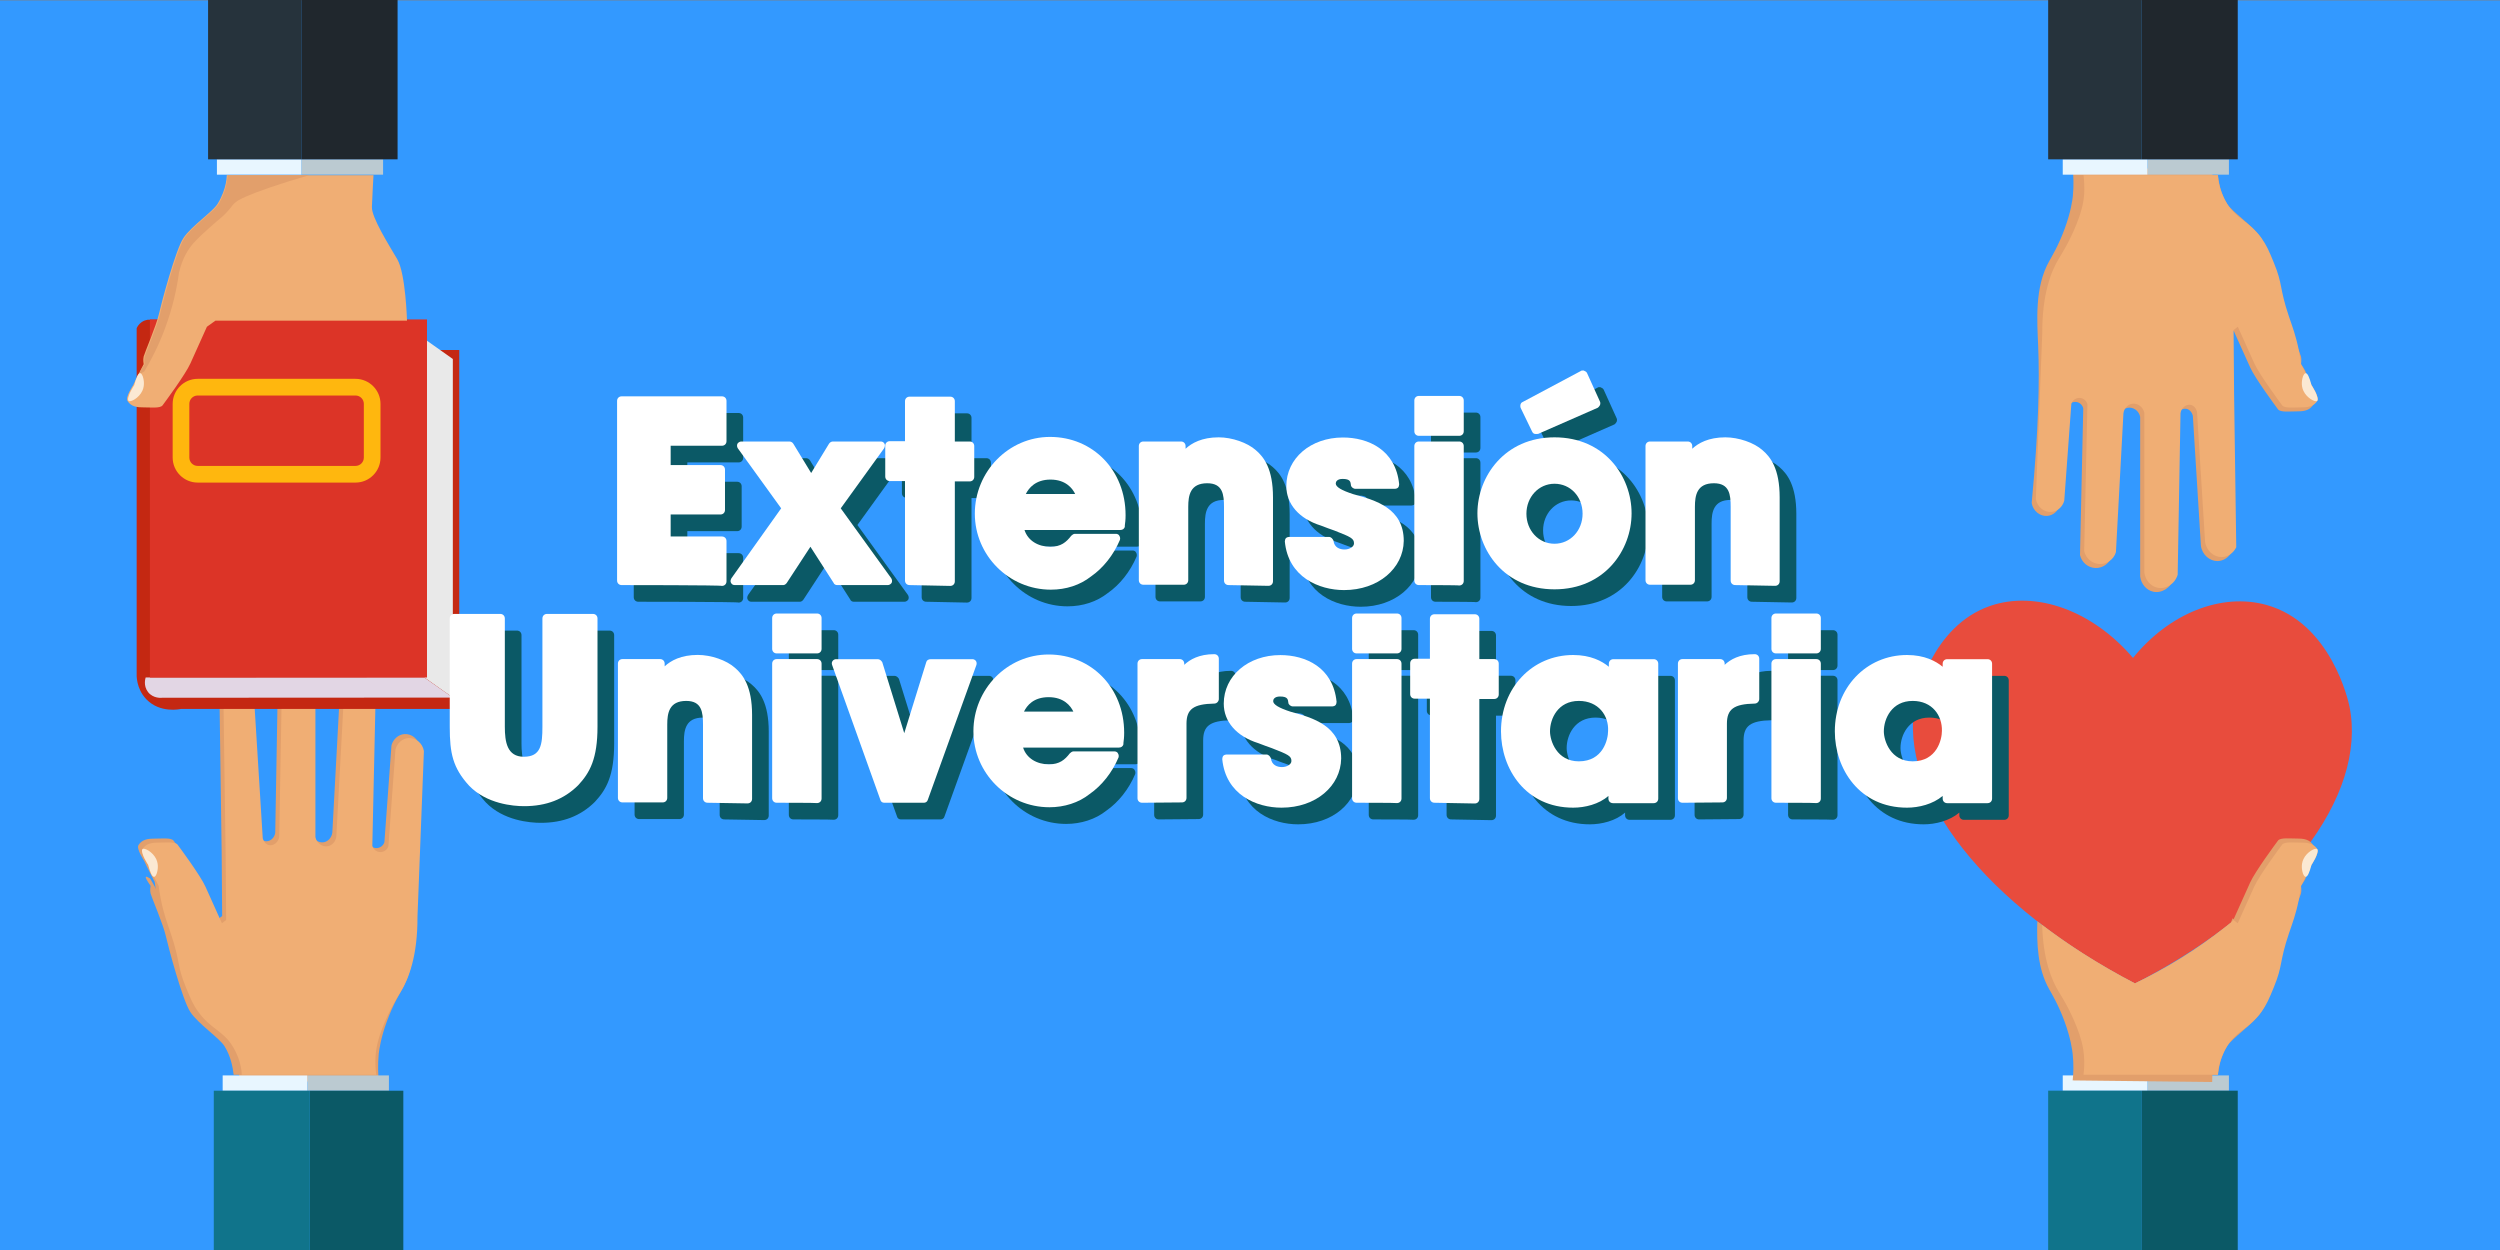 <?xml version="1.0" encoding="utf-8"?>
<!-- Generator: Adobe Illustrator 24.0.1, SVG Export Plug-In . SVG Version: 6.00 Build 0)  -->
<svg version="1.1" id="Capa_1" xmlns="http://www.w3.org/2000/svg" xmlns:xlink="http://www.w3.org/1999/xlink" x="0px" y="0px"
	 viewBox="0 0 300 150" style="enable-background:new 0 0 300 150;" xml:space="preserve">
<rect x="0" y="0" width="300" height="150" fill="#808080" stroke="none"/>
<style type="text/css">
	.st0{fill:#3399FF;}
	.st1{fill:#E29F6B;}
	.st2{fill:#BBCAD1;}
	.st3{fill:#E8F6FF;}
	.st4{fill:#0B5966;}
	.st5{fill:#10748B;}
	.st6{fill:#F0AE74;}
	.st7{fill:#FBE9D3;}
	.st8{fill:#C42812;}
	.st9{fill:#E9E9E9;}
	.st10{fill:#E2D6E4;}
	.st11{fill:#DC3427;}
	.st12{fill:#FFB70E;}
	.st13{fill:#26333C;}
	.st14{fill:#20272D;}
	.st15{fill:#E84C3D;}
	.st16{display:none;}
	.st17{display:inline;fill:#FFFFFF;}
	.st18{fill:#FFFFFF;}
</style>
<rect y="0.05" class="st0" width="300" height="149.95"/>
<g>
	<g>
		<path class="st1" d="M45.46,129.68c-5.58,0.06-11.16,0.13-16.74,0.19c0.03-2.42-0.66-3.9-1.29-4.81c-1.19-1.7-2.48-1.89-4.1-4.1
			c-0.64-0.87-0.93-1.57-1.5-2.96c-1.11-2.69-0.63-2.95-1.81-6.45c-0.4-1.19-0.83-2.27-1.19-4.07c-0.14-0.69-0.22-1.27-0.27-1.66
			c0,0-1.06-2.03-1.26-2.52c0,0-0.97-1.45-0.68-1.89c0.29-0.44,0.73-0.77,1.74-0.77c1.02,0,2.18-0.15,2.47,0.24
			c0.29,0.39,2.76,3.73,3.34,5.03c0.58,1.31,1.98,4.4,1.98,4.4c0.17-0.13,0.34-0.26,0.51-0.39c-0.02-2.56-0.04-5.12-0.06-7.68
			c-0.09-6.13-0.17-12.26-0.26-18.39c0.34-0.7,1.02-1.17,1.74-1.18c0.95-0.01,1.84,0.75,2,1.82c0.32,5.2,0.65,10.41,0.97,15.61
			c0.1,0.43,0.4,0.77,0.77,0.84c0.51,0.1,1.11-0.32,1.21-1c0.11-6.46,0.22-12.93,0.34-19.39c0.34-1.13,1.45-1.78,2.45-1.55
			c0.8,0.18,1.43,0.91,1.55,1.81c0,6.39,0,12.78,0,19.16c0.14,0.74,0.84,1.21,1.48,1.1c0.53-0.09,0.96-0.57,1.03-1.16
			c0.3-5.55,0.6-11.1,0.9-16.65c0.26-0.88,1.1-1.47,2-1.42c0.87,0.05,1.61,0.68,1.81,1.55c-0.13,5.87-0.26,11.74-0.39,17.61
			c0.1,0.43,0.47,0.74,0.9,0.77c0.46,0.03,0.89-0.26,1.03-0.71c0.28-3.87,0.56-7.74,0.85-11.62c0.2-0.75,0.83-1.3,1.54-1.35
			c0.87-0.07,1.71,0.59,1.87,1.55c-0.84,8.83-0.95,14.68-0.78,18.81c0.12,2.99,0.46,7.08-1.35,10.26c-0.24,0.43-1.09,1.82-1.84,3.87
			c-0.73,2-0.91,3.36-0.97,3.87C45.32,127.78,45.37,128.89,45.46,129.68z"/>
		<path class="st1" d="M37.81,128.98c-3.26,0-6.52,0-9.77,0c-0.11-0.87-0.31-2.16-1.1-3.44c-0.59-0.96-3.15-2.67-4.1-4.1
			c-0.95-1.43-2.65-7.83-2.95-9.16c-0.3-1.34-1.73-4.68-1.82-5.06c-0.1-0.38,0-0.92,0-0.92c-0.45-0.64-0.64-1-0.56-1.08
			c0.05-0.05,0.22,0.02,0.51,0.21c0.83,1.38,1.71,3.09,2.47,5.13c0.95,2.55,1.44,4.86,1.69,6.73c0.41,1.74,1.12,2.82,1.69,3.48
			c0.92,1.05,3.06,2.86,3.29,3.05c0.1,0.08,0.34,0.28,0.63,0.58c0.43,0.44,0.64,0.75,0.82,0.97c0.44,0.52,0.94,0.74,1.65,1.06
			C31.36,126.93,34.11,127.91,37.81,128.98z"/>
		<rect x="36.89" y="129.05" class="st2" width="9.78" height="1.84"/>
		<rect x="26.72" y="129.05" class="st3" width="10.16" height="1.84"/>
		
			<rect x="37.18" y="130.88" transform="matrix(-1 -8.975855e-11 8.975855e-11 -1 85.58 280.885)" class="st4" width="11.23" height="19.12"/>
		
			<rect x="25.66" y="130.88" transform="matrix(-1 -8.970659e-11 8.970659e-11 -1 62.835 280.885)" class="st5" width="11.52" height="19.12"/>
		<path class="st6" d="M45.15,128.98c-5.38,0-10.76,0-16.14,0c0,0,0.04-1.59-1.1-3.44c-1.16-1.88-2.56-2-4.1-4.1
			c-0.64-0.87-0.93-1.57-1.5-2.96c-1.11-2.69-0.63-2.95-1.81-6.45c-0.4-1.19-0.83-2.27-1.19-4.07c-0.14-0.69-0.22-1.27-0.27-1.66
			c0,0-1.06-2.03-1.26-2.52c0,0-0.97-1.45-0.68-1.89c0.29-0.44,0.73-0.77,1.74-0.77c1.02,0,2.18-0.15,2.47,0.24
			c0.29,0.39,2.76,3.73,3.34,5.03c0.58,1.31,1.98,4.4,1.98,4.4c0.17-0.13,0.34-0.26,0.51-0.39c-0.02-2.56-0.04-5.12-0.06-7.68
			c-0.09-6.13-0.17-12.26-0.26-18.39c0.34-0.7,1.02-1.17,1.74-1.18c0.95-0.01,1.84,0.75,2,1.82c0.32,5.2,0.65,10.41,0.97,15.61
			c0.1,0.43,0.4,0.77,0.77,0.84c0.51,0.1,1.11-0.32,1.21-1c0.11-6.46,0.22-12.93,0.34-19.39c0.34-1.13,1.45-1.78,2.45-1.55
			c0.8,0.18,1.43,0.91,1.55,1.81c0,6.39,0,12.78,0,19.16c0.14,0.74,0.84,1.21,1.48,1.1c0.53-0.09,0.96-0.57,1.03-1.16
			c0.3-5.55,0.6-11.1,0.9-16.65c0.26-0.88,1.1-1.47,2-1.42c0.87,0.05,1.61,0.68,1.81,1.55c-0.13,5.87-0.26,11.74-0.39,17.61
			c0.1,0.43,0.47,0.74,0.9,0.77c0.46,0.03,0.89-0.26,1.03-0.71c0.28-3.87,0.56-7.74,0.85-11.62c0.2-0.75,0.83-1.3,1.54-1.35
			c0.87-0.07,1.71,0.59,1.87,1.55c-0.26,6.62-0.52,13.25-0.77,19.87c0.02,4.71-1.04,7.45-2.06,9.1c-0.23,0.37-1.19,1.87-2.05,4.01
			c-0.56,1.39-0.83,2.45-0.92,3.6C45.01,127.67,45.08,128.44,45.15,128.98z"/>
		<path class="st7" d="M18.48,105.22c-0.22,0.01-0.45-0.47-0.7-1.44c0,0-0.24-0.36-0.45-0.78c-0.16-0.32-0.41-0.96-0.23-1.11
			c0.22-0.19,1.24,0.33,1.65,1.21c0.35,0.75,0.13,1.5,0.05,1.74C18.7,105.1,18.59,105.22,18.48,105.22z"/>
	</g>
	<g>
		<g>
			<path class="st8" d="M55.11,42c0,14.36,0,28.71,0,43.07c-11.13,0-22.26,0-33.39,0c-0.12,0.03-2.51,0.55-4.16-1.16
				c-1.23-1.28-1.18-2.9-1.16-3.19c0-13.78,0-27.55,0-41.33c0.06-0.15,0.23-0.47,0.59-0.73c0.28-0.2,0.56-0.26,0.72-0.29
				c0.71,0,1.43,0,2.14,0c0,1.21,0,2.42,0,3.63C31.6,42,43.36,42,55.11,42z"/>
			<polygon class="st9" points="54.34,83.71 50.89,81.27 50.89,40.64 54.34,43.08 			"/>
			<path class="st10" d="M54.34,83.71l-3.45-2.43L17.48,81.3c-0.02,0.06-0.32,0.97,0.28,1.74c0.63,0.82,1.66,0.7,1.7,0.69
				C31.08,83.72,42.71,83.71,54.34,83.71z"/>
			<rect x="17.99" y="38.33" class="st11" width="33.25" height="42.97"/>
			<path class="st12" d="M42.66,57.91H23.72c-1.65,0-3-1.35-3-3v-6.45c0-1.65,1.35-3,3-3h18.94c1.65,0,3,1.35,3,3v6.45
				C45.66,56.56,44.32,57.91,42.66,57.91z M23.72,47.46c-0.55,0-1,0.45-1,1v6.45c0,0.55,0.45,1,1,1h18.94c0.55,0,1-0.45,1-1v-6.45
				c0-0.55-0.45-1-1-1H23.72z"/>
		</g>
		<g>
			<path class="st6" d="M44.82,21.02H27.21c0,0,0.04,1.59-1.1,3.44c-0.59,0.96-3.15,2.67-4.1,4.1c-0.95,1.43-2.65,7.83-2.95,9.16
				c-0.3,1.34-1.73,4.68-1.82,5.06c-0.1,0.38,0,0.92,0,0.92s-1.06,2.03-1.26,2.52c0,0-0.97,1.45-0.68,1.89
				c0.29,0.44,0.73,0.77,1.74,0.77s2.18,0.15,2.47-0.24c0.29-0.39,2.76-3.73,3.34-5.03c0.58-1.31,1.98-4.4,1.98-4.4l1.02-0.73h22.99
				c0,0-0.15-5.61-1.16-7.36c-1.02-1.74-3.1-5.03-3.05-6.29C44.67,23.57,44.82,21.02,44.82,21.02z"/>
			<path class="st1" d="M37.11,21.02c-3.26,0-6.52,0-9.77,0c-0.11,0.87-0.31,2.16-1.1,3.44c-0.59,0.96-3.15,2.67-4.1,4.1
				c-0.95,1.43-2.65,7.83-2.95,9.16c-0.3,1.34-1.73,4.68-1.82,5.06c-0.1,0.38,0,0.92,0,0.92c-0.45,0.64-0.64,1-0.56,1.08
				c0.05,0.05,0.22-0.02,0.51-0.21c0.83-1.38,1.71-3.09,2.47-5.13c0.95-2.55,1.44-4.86,1.69-6.73c0.41-1.74,1.12-2.82,1.69-3.48
				c0.92-1.05,3.06-2.86,3.29-3.05c0.1-0.08,0.34-0.28,0.63-0.58c0.43-0.44,0.64-0.75,0.82-0.97c0.44-0.52,0.94-0.74,1.65-1.06
				C30.67,23.07,33.41,22.09,37.11,21.02z"/>
			<path class="st7" d="M16.81,44.78c-0.22-0.01-0.45,0.47-0.7,1.44c0,0-0.24,0.36-0.45,0.78c-0.16,0.32-0.41,0.96-0.23,1.11
				c0.22,0.19,1.24-0.33,1.65-1.21c0.35-0.75,0.13-1.5,0.05-1.74C17.02,44.9,16.92,44.78,16.81,44.78z"/>
			<rect x="26.03" y="19.12" class="st3" width="10.16" height="1.84"/>
			<rect x="36.19" y="19.12" class="st2" width="9.78" height="1.84"/>
			<rect x="24.97" y="0" class="st13" width="11.23" height="19.12"/>
			<rect x="36.19" y="0" class="st14" width="11.52" height="19.12"/>
		</g>
	</g>
</g>
<g>
	<g>
		<path class="st1" d="M248.73,20.32c5.58-0.06,11.16-0.13,16.74-0.19c-0.03,2.42,0.66,3.9,1.29,4.81c1.19,1.7,2.48,1.89,4.1,4.1
			c0.64,0.87,0.93,1.57,1.5,2.96c1.11,2.69,0.63,2.95,1.81,6.45c0.4,1.19,0.83,2.27,1.19,4.07c0.14,0.69,0.22,1.27,0.27,1.66
			c0,0,1.06,2.03,1.26,2.52c0,0,0.97,1.45,0.68,1.89c-0.29,0.44-0.73,0.77-1.74,0.77s-2.18,0.15-2.47-0.24
			c-0.29-0.39-2.76-3.73-3.34-5.03c-0.58-1.31-1.98-4.4-1.98-4.4c-0.17,0.13-0.34,0.26-0.51,0.39c0.02,2.56,0.04,5.12,0.06,7.68
			c0.09,6.13,0.17,12.26,0.26,18.39c-0.34,0.7-1.02,1.17-1.74,1.18c-0.95,0.01-1.84-0.75-2-1.82c-0.32-5.2-0.65-10.41-0.97-15.61
			c-0.1-0.43-0.4-0.77-0.77-0.84c-0.51-0.1-1.11,0.32-1.21,1c-0.11,6.46-0.22,12.93-0.34,19.39c-0.34,1.13-1.45,1.78-2.45,1.55
			c-0.8-0.18-1.43-0.91-1.55-1.81c0-6.39,0-12.78,0-19.16c-0.14-0.74-0.84-1.21-1.48-1.1c-0.53,0.09-0.96,0.57-1.03,1.16
			c-0.3,5.55-0.6,11.1-0.9,16.65c-0.26,0.88-1.1,1.47-2,1.42c-0.87-0.05-1.61-0.68-1.81-1.55c0.13-5.87,0.26-11.74,0.39-17.61
			c-0.1-0.43-0.47-0.74-0.9-0.77c-0.46-0.03-0.89,0.26-1.03,0.71c-0.28,3.87-0.56,7.74-0.85,11.62c-0.2,0.75-0.83,1.3-1.54,1.35
			c-0.87,0.07-1.71-0.59-1.87-1.55c0.84-8.83,0.95-14.68,0.78-18.81c-0.12-2.99-0.46-7.08,1.35-10.26c0.24-0.43,1.09-1.82,1.84-3.87
			c0.73-2,0.91-3.36,0.97-3.87C248.87,22.22,248.81,21.11,248.73,20.32z"/>
		<path class="st1" d="M256.38,21.02c3.26,0,6.52,0,9.77,0c0.11,0.87,0.31,2.16,1.1,3.44c0.59,0.96,3.15,2.67,4.1,4.1
			c0.95,1.43,2.65,7.83,2.95,9.16c0.3,1.34,1.73,4.68,1.82,5.06c0.1,0.38,0,0.92,0,0.92c0.45,0.64,0.64,1,0.56,1.08
			c-0.05,0.05-0.22-0.02-0.51-0.21c-0.83-1.38-1.71-3.09-2.47-5.13c-0.95-2.55-1.44-4.86-1.69-6.73c-0.41-1.74-1.12-2.82-1.69-3.48
			c-0.92-1.05-3.06-2.86-3.29-3.05c-0.1-0.08-0.34-0.28-0.63-0.58c-0.43-0.44-0.64-0.75-0.82-0.97c-0.44-0.52-0.94-0.74-1.65-1.06
			C262.83,23.07,260.08,22.09,256.38,21.02z"/>
		<rect x="257.69" y="19.12" class="st2" width="9.78" height="1.84"/>
		<rect x="247.53" y="19.12" class="st3" width="10.16" height="1.84"/>
		<rect x="245.78" class="st13" width="11.23" height="19.12"/>
		<rect x="257.01" class="st14" width="11.52" height="19.12"/>
		<path class="st6" d="M250.02,21.02c5.38,0,10.76,0,16.14,0c0,0-0.04,1.59,1.1,3.44c1.16,1.88,2.56,2,4.1,4.1
			c0.64,0.87,0.93,1.57,1.5,2.96c1.11,2.69,0.63,2.95,1.81,6.45c0.4,1.19,0.83,2.27,1.19,4.07c0.14,0.69,0.22,1.27,0.27,1.66
			c0,0,1.06,2.03,1.26,2.52c0,0,0.97,1.45,0.68,1.89c-0.29,0.44-0.73,0.77-1.74,0.77c-1.02,0-2.18,0.15-2.47-0.24
			c-0.29-0.39-2.76-3.73-3.34-5.03c-0.58-1.31-1.98-4.4-1.98-4.4c-0.17,0.13-0.34,0.26-0.51,0.39c0.02,2.56,0.04,5.12,0.06,7.68
			c0.09,6.13,0.17,12.26,0.26,18.39c-0.34,0.7-1.02,1.17-1.74,1.18c-0.95,0.01-1.84-0.75-2-1.82c-0.32-5.2-0.65-10.41-0.97-15.61
			c-0.1-0.43-0.4-0.77-0.77-0.84c-0.51-0.1-1.11,0.32-1.21,1c-0.11,6.46-0.22,12.93-0.34,19.39c-0.34,1.13-1.45,1.78-2.45,1.55
			c-0.8-0.18-1.43-0.91-1.55-1.81c0-6.39,0-12.78,0-19.16c-0.14-0.74-0.84-1.21-1.48-1.1c-0.53,0.09-0.96,0.57-1.03,1.16
			c-0.3,5.55-0.6,11.1-0.9,16.65c-0.26,0.88-1.1,1.47-2,1.42c-0.87-0.05-1.61-0.68-1.81-1.55c0.13-5.87,0.26-11.74,0.39-17.61
			c-0.1-0.43-0.47-0.74-0.9-0.77c-0.46-0.03-0.89,0.26-1.03,0.71c-0.28,3.87-0.56,7.74-0.85,11.62c-0.2,0.75-0.83,1.3-1.54,1.35
			c-0.87,0.07-1.71-0.59-1.87-1.55c0.26-6.62,0.52-13.25,0.77-19.87c-0.02-4.71,1.04-7.45,2.06-9.1c0.23-0.37,1.19-1.87,2.05-4.01
			c0.56-1.39,0.83-2.45,0.92-3.6C250.15,22.33,250.09,21.56,250.02,21.02z"/>
		<path class="st7" d="M276.68,44.78c0.22-0.01,0.45,0.47,0.7,1.44c0,0,0.24,0.36,0.45,0.78c0.16,0.32,0.41,0.96,0.23,1.11
			c-0.22,0.19-1.24-0.33-1.65-1.21c-0.35-0.75-0.13-1.5-0.05-1.74C276.47,44.9,276.58,44.78,276.68,44.78z"/>
	</g>
	<g>
		<path class="st15" d="M256.2,118.02c17.68-9.05,27.93-22.47,25.73-33.27c-0.11-0.56-2.19-10.01-9.97-12.16
			c-5.39-1.5-11.68,1.02-16,6.36c-4.86-5.69-11.66-8.13-17.14-6.24c-7.05,2.43-8.87,10.99-9,11.66
			C227.68,95.26,238.29,108.69,256.2,118.02z"/>
		<g>
			<path class="st1" d="M256.38,128.98c3.26,0,6.52,0,9.77,0c0.11-0.87,0.31-2.16,1.1-3.44c0.59-0.96,3.15-2.67,4.1-4.1
				c0.95-1.43,2.65-7.83,2.95-9.16c0.3-1.34,1.73-4.68,1.82-5.06c0.1-0.38,0-0.92,0-0.92c0.45-0.64,0.64-1,0.56-1.08
				c-0.05-0.05-0.22,0.02-0.51,0.21c-0.83,1.38-1.71,3.09-2.47,5.13c-0.95,2.55-1.44,4.86-1.69,6.73c-0.41,1.74-1.12,2.82-1.69,3.48
				c-0.92,1.05-3.06,2.86-3.29,3.05c-0.1,0.08-0.34,0.28-0.63,0.58c-0.43,0.44-0.64,0.75-0.82,0.97c-0.44,0.52-0.94,0.74-1.65,1.06
				C262.83,126.93,260.08,127.91,256.38,128.98z"/>
			<rect x="257.69" y="129.05" class="st2" width="9.78" height="1.84"/>
			<rect x="247.53" y="129.05" class="st3" width="10.16" height="1.84"/>
			<rect x="245.78" y="130.88" class="st5" width="11.23" height="19.12"/>
			<rect x="257.01" y="130.88" class="st4" width="11.52" height="19.12"/>
			<path class="st1" d="M275.83,100.63c-1.02,0-2.18-0.15-2.47,0.24c-0.29,0.39-2.76,3.73-3.34,5.03c-0.58,1.31-1.98,4.4-1.98,4.4
				c-0.04-0.03-0.09-0.07-0.13-0.1c-0.07,0.18-0.14,0.35-0.2,0.51c-0.19,0.16-0.39,0.31-0.59,0.47c-3.52,2.79-7.2,5.04-10.93,6.83
				c-4.36-2.27-8.29-4.79-11.71-7.46c-0.08,2.64,0.02,5.69,1.43,8.17c0.24,0.43,1.09,1.82,1.84,3.87c0.73,2,0.91,3.36,0.97,3.87
				c0.14,1.3,0.09,2.41,0,3.19c5.58,0.06,11.16,0.13,16.74,0.19c-0.03-2.42,0.66-3.9,1.29-4.81c1.19-1.7,2.48-1.89,4.1-4.1
				c0.64-0.87,0.93-1.57,1.5-2.96c1.11-2.69,0.63-2.95,1.81-6.45c0.4-1.19,0.83-2.27,1.19-4.07c0.14-0.69,0.22-1.27,0.27-1.66
				c0,0,1.06-2.03,1.26-2.52c0,0,0.97-1.45,0.68-1.89C277.28,100.97,276.85,100.63,275.83,100.63z"/>
			<path class="st6" d="M276.32,101.12c-1.02,0-2.18-0.15-2.47,0.24c-0.29,0.39-2.76,3.73-3.34,5.03c-0.58,1.31-1.98,4.4-1.98,4.4
				c-0.17-0.13-0.34-0.26-0.51-0.39c-0.1,0.1-0.21,0.2-0.31,0.31c-0.19,0.16-0.39,0.31-0.59,0.47c-3.52,2.79-7.2,5.04-10.93,6.83
				c-4.12-2.15-7.85-4.51-11.13-7.01c0.12,4.12,1.1,6.59,2.05,8.11c0.23,0.37,1.19,1.87,2.05,4.01c0.56,1.39,0.83,2.45,0.92,3.6
				c0.07,0.93,0.01,1.7-0.06,2.25c5.38,0,10.76,0,16.14,0c0,0-0.04-1.59,1.1-3.44c1.16-1.88,2.56-2,4.1-4.1
				c0.64-0.87,0.93-1.57,1.5-2.96c1.11-2.69,0.63-2.95,1.81-6.45c0.4-1.19,0.83-2.27,1.19-4.07c0.14-0.69,0.22-1.27,0.27-1.66
				c0,0,1.06-2.03,1.26-2.52c0,0,0.97-1.45,0.68-1.89C277.77,101.46,277.34,101.12,276.32,101.12z"/>
			<path class="st7" d="M276.68,105.22c0.22,0.01,0.45-0.47,0.7-1.44c0,0,0.24-0.36,0.45-0.78c0.16-0.32,0.41-0.96,0.23-1.11
				c-0.22-0.19-1.24,0.33-1.65,1.21c-0.35,0.75-0.13,1.5-0.05,1.74C276.47,105.1,276.58,105.22,276.68,105.22z"/>
		</g>
	</g>
</g>
<g>
	<g>
		<g>
			<path class="st4" d="M64.9,98.74c-1.32,0-4.51-0.27-6.61-2.46c-1.96-2.14-2.32-3.92-2.32-7.02V76.22c0-0.32,0.23-0.55,0.55-0.55
				h5.51c0.32,0,0.55,0.23,0.55,0.55v12.99c0,1.82,0.27,3.6,2.28,3.6c2.05,0,2.23-1.46,2.23-3.6V76.22c0-0.32,0.23-0.55,0.55-0.55
				h5.51c0.32,0,0.55,0.23,0.55,0.55v12.99c0,3.83-0.91,5.51-2.32,7.02C69.68,97.92,67.54,98.74,64.9,98.74z"/>
			<path class="st4" d="M95.21,98.33c-0.32,0-0.55-0.23-0.55-0.55V81.64c0-0.32,0.23-0.55,0.55-0.55h4.83
				c0.32,0,0.55,0.23,0.55,0.55v16.18c0,0.32-0.23,0.55-0.55,0.55C100.04,98.33,95.21,98.33,95.21,98.33z M95.21,80.41
				c-0.32,0-0.55-0.23-0.55-0.55v-3.69c0-0.32,0.23-0.55,0.55-0.55h4.83c0.32,0,0.55,0.23,0.55,0.55v3.69
				c0,0.32-0.23,0.55-0.55,0.55H95.21z"/>
			<path class="st4" d="M108.1,98.33c-0.23,0-0.41-0.14-0.46-0.36l-5.79-16.18c-0.05-0.14-0.05-0.32,0.05-0.46
				c0.09-0.14,0.27-0.23,0.41-0.23h5.01c0.23,0,0.41,0.14,0.55,0.36l2.64,8.52l2.64-8.52c0.05-0.23,0.27-0.36,0.55-0.36h5.01
				c0.14,0,0.32,0.09,0.41,0.23s0.09,0.32,0.05,0.46l-5.83,16.18c-0.05,0.23-0.27,0.36-0.46,0.36
				C112.8,98.33,108.1,98.33,108.1,98.33z"/>
			<path class="st4" d="M127.93,98.87c-5.01,0-9.12-4.1-9.12-9.12c0-5.06,4.06-9.21,9.02-9.21c5.15,0,9.07,4.01,9.07,9.39
				c0,0.59-0.05,0.91-0.09,1.23v0.14c-0.05,0.27-0.27,0.41-0.55,0.41h-11.49c0.41,1.28,1.64,2.01,3.1,2.01
				c1.28,0,1.91-0.55,2.51-1.32c0.09-0.09,0.27-0.23,0.41-0.23h4.97c0.14,0,0.36,0.09,0.41,0.27c0.09,0.14,0.09,0.32,0.05,0.46
				c-0.77,1.82-2.01,3.37-3.46,4.38C131.44,98.33,129.71,98.87,127.93,98.87z M130.8,87.39c-0.32-0.68-1.14-1.73-2.96-1.73
				c-1.82,0-2.6,1-2.96,1.73H130.8z"/>
			<path class="st4" d="M155.78,98.92c-3.01,0-6.7-1.55-7.11-5.83c0-0.14,0.05-0.32,0.14-0.41c0.09-0.09,0.27-0.14,0.36-0.14h4.79
				c0.27,0,0.46,0.23,0.55,0.46c0.09,0.82,0.77,1.05,1.32,1.05c0.59,0,1.14-0.32,1.14-0.73c0-0.59-0.36-0.77-2.37-1.55
				c-0.46-0.14-0.96-0.36-1.6-0.59c-2.64-0.82-4.15-2.6-4.15-4.74c0-3.33,2.92-5.83,6.79-5.83c3.01,0,6.34,1.46,6.75,5.61
				c0,0.14-0.05,0.32-0.14,0.41c-0.09,0.09-0.27,0.14-0.36,0.14h-4.74c-0.27,0-0.55-0.23-0.55-0.46c-0.05-0.36-0.05-0.73-1-0.73
				c-0.68,0-0.82,0.36-0.82,0.55c0,0.41,0.68,0.82,2.1,1.28c2.69,0.73,6.06,1.69,6.06,5.61C162.89,96.32,159.92,98.92,155.78,98.92z
				"/>
			<path class="st4" d="M164.8,98.33c-0.32,0-0.55-0.23-0.55-0.55V81.64c0-0.32,0.23-0.55,0.55-0.55h4.83
				c0.32,0,0.55,0.23,0.55,0.55v16.18c0,0.32-0.23,0.55-0.55,0.55C169.63,98.33,164.8,98.33,164.8,98.33z M164.8,80.41
				c-0.32,0-0.55-0.23-0.55-0.55v-3.69c0-0.32,0.23-0.55,0.55-0.55h4.83c0.32,0,0.55,0.23,0.55,0.55v3.69
				c0,0.32-0.23,0.55-0.55,0.55H164.8z"/>
			<path class="st4" d="M174.14,98.33c-0.32,0-0.55-0.23-0.55-0.55V85.84h-1.82c-0.32,0-0.55-0.23-0.55-0.55V81.6
				c0-0.32,0.23-0.55,0.55-0.55h1.82v-4.79c0-0.32,0.23-0.55,0.55-0.55h4.83c0.32,0,0.55,0.23,0.55,0.55v4.83h1.78
				c0.32,0,0.55,0.23,0.55,0.55v3.69c0,0.32-0.23,0.55-0.55,0.55h-1.78v11.99c0,0.32-0.23,0.55-0.55,0.55L174.14,98.33L174.14,98.33
				z"/>
			<path class="st4" d="M203.9,98.33c-0.32,0-0.55-0.23-0.55-0.55V81.64c0-0.32,0.23-0.55,0.55-0.55h4.51
				c0.32,0,0.55,0.23,0.55,0.55v0.14c0.68-0.64,1.78-1.28,3.6-1.28c0.32,0,0.55,0.23,0.55,0.55v4.83c0,0.27-0.23,0.55-0.55,0.55
				c-2.51,0.05-3.33,0.68-3.33,2.42v8.89c0,0.32-0.23,0.55-0.55,0.55L203.9,98.33L203.9,98.33z"/>
			<path class="st4" d="M215.12,98.33c-0.32,0-0.55-0.23-0.55-0.55V81.64c0-0.32,0.23-0.55,0.55-0.55h4.83
				c0.32,0,0.55,0.23,0.55,0.55v16.18c0,0.32-0.23,0.55-0.55,0.55C219.95,98.33,215.12,98.33,215.12,98.33z M215.12,80.41
				c-0.32,0-0.55-0.23-0.55-0.55v-3.69c0-0.32,0.23-0.55,0.55-0.55h4.83c0.32,0,0.55,0.23,0.55,0.55v3.69
				c0,0.32-0.23,0.55-0.55,0.55H215.12z"/>
			<path class="st4" d="M230.84,98.92c-5.7,0-8.66-4.65-8.66-9.16c0-5.2,3.74-9.16,8.66-9.16c2.1,0,3.46,0.73,4.28,1.41v-0.36
				c0-0.32,0.23-0.55,0.55-0.55h4.83c0.32,0,0.55,0.23,0.55,0.55v16.18c0,0.32-0.23,0.55-0.55,0.55h-4.83
				c-0.32,0-0.55-0.23-0.55-0.55v-0.32C233.94,98.51,232.25,98.92,230.84,98.92z M231.52,86.11c-2.51,0-3.46,2.14-3.46,3.65
				c0,1.14,0.82,3.6,3.46,3.6c2.92,0,3.51-2.64,3.51-3.65C235.08,87.89,233.89,86.11,231.52,86.11z"/>
			<path class="st4" d="M86.91,98.33c-0.32,0-0.55-0.23-0.55-0.55v-8.84c0-1.46-0.14-2.83-2.01-2.83c-2.05,0-2.28,1.46-2.28,2.83
				v8.8c0,0.32-0.23,0.55-0.55,0.55H76.7c-0.32,0-0.55-0.23-0.55-0.55V81.64c0-0.32,0.23-0.55,0.55-0.55h4.51
				c0.32,0,0.55,0.23,0.55,0.55v0.32c0.73-0.68,1.96-1.37,3.97-1.37c1.6,0,3.46,0.64,4.47,1.55c0.96,0.82,2.05,2.23,2.05,5.65v10.07
				c0,0.32-0.23,0.55-0.55,0.55L86.91,98.33L86.91,98.33z"/>
			<path class="st4" d="M139.05,98.33c-0.32,0-0.55-0.23-0.55-0.55V81.64c0-0.32,0.23-0.55,0.55-0.55h4.51
				c0.32,0,0.55,0.23,0.55,0.55v0.14c0.68-0.64,1.78-1.28,3.6-1.28c0.32,0,0.55,0.23,0.55,0.55v4.83c0,0.27-0.23,0.55-0.55,0.55
				c-2.51,0.05-3.33,0.68-3.33,2.42v8.89c0,0.32-0.23,0.55-0.55,0.55L139.05,98.33L139.05,98.33z"/>
			<path class="st4" d="M190.78,98.92c-5.7,0-8.66-4.65-8.66-9.16c0-5.2,3.74-9.16,8.66-9.16c2.1,0,3.46,0.73,4.28,1.41v-0.36
				c0-0.32,0.23-0.55,0.55-0.55h4.83c0.32,0,0.55,0.23,0.55,0.55v16.18c0,0.32-0.23,0.55-0.55,0.55h-4.88
				c-0.32,0-0.55-0.23-0.55-0.55v-0.32C193.88,98.51,192.19,98.92,190.78,98.92z M191.46,86.11c-2.51,0-3.46,2.14-3.46,3.65
				c0,1.14,0.82,3.6,3.46,3.6c2.92,0,3.51-2.64,3.51-3.65C195.06,87.89,193.83,86.11,191.46,86.11z"/>
		</g>
	</g>
	<g class="st16">
		<path class="st17" d="M83.77,79.05c1.55,0,3.28,0.64,4.15,1.41c0.91,0.73,1.82,2.05,1.82,5.2v10.12h-4.83v-8.84
			c0-1.14,0-3.37-2.51-3.37c-2.78,0-2.78,2.37-2.78,3.37v8.8h-4.83V79.64h4.51v1.73h0.05C79.81,80.56,80.85,79.05,83.77,79.05
			 M83.77,78c-1.64,0-2.78,0.41-3.65,0.96c-0.23-0.27-0.46-0.41-0.82-0.41h-4.51c-0.59,0-1.05,0.46-1.05,1.05v16.18
			c0,0.59,0.46,1.05,1.05,1.05h4.83c0.59,0,1.05-0.46,1.05-1.05v-8.75c0-1.73,0.41-2.32,1.73-2.32c1.14,0,1.46,0.46,1.46,2.32v8.84
			c0,0.59,0.46,1.05,1.05,1.05h4.83c0.59,0,1.05-0.46,1.05-1.05V85.71c0-3.65-1.28-5.15-2.23-6.02C87.46,78.69,85.46,78,83.77,78
			L83.77,78z"/>
		<path class="st17" d="M145.71,79.05v4.83c-2.28,0.05-3.83,0.55-3.83,2.96v8.89h-4.83V79.64h4.51v1.73h0.05
			C142.06,80.56,142.93,79.05,145.71,79.05 M145.71,78c-1.55,0-2.6,0.36-3.33,0.91c-0.23-0.23-0.46-0.32-0.77-0.32h-4.51
			c-0.59,0-1.05,0.46-1.05,1.05v16.18c0,0.59,0.46,1.05,1.05,1.05h4.83c0.59,0,1.05-0.46,1.05-1.05v-8.93
			c0-1.37,0.41-1.82,2.78-1.91c0.59,0,1-0.46,1-1.05V79.1C146.8,78.46,146.3,78,145.71,78L145.71,78z"/>
		<path class="st17" d="M188.78,79.05c2.64,0,4.15,1.28,4.74,2.28h0.05V79.6h4.83v16.18h-4.83v-1.73h-0.05
			c-0.82,1.6-2.83,2.32-4.74,2.32c-5.1,0-8.11-4.01-8.11-8.66C180.62,82.38,184.45,79.05,188.78,79.05 M189.51,91.86
			c3.05,0,4.06-2.6,4.06-4.15c0-1.96-1.32-4.1-4.1-4.1s-4.01,2.32-4.01,4.15C185.45,89.26,186.55,91.86,189.51,91.86 M188.78,78
			c-5.2,0-9.16,4.15-9.16,9.71c0,5.65,3.83,9.71,9.16,9.71c1.28,0,2.73-0.32,3.92-1c0.23,0.27,0.55,0.46,0.91,0.46h4.83
			c0.59,0,1.05-0.46,1.05-1.05V79.64c0-0.59-0.46-1.05-1.05-1.05h-4.88c-0.36,0-0.68,0.23-0.91,0.46
			C191.79,78.46,190.51,78,188.78,78L188.78,78z M189.51,90.81c-2.28,0-2.96-2.05-2.96-3.05c0-1.28,0.77-3.1,2.96-3.1
			c2.1,0,3.05,1.6,3.05,3.05C192.52,87.76,192.47,90.81,189.51,90.81L189.51,90.81z"/>
		<path class="st17" d="M71.1,74.22v12.99c0,3.65-0.77,5.2-2.14,6.65c-1.41,1.41-3.37,2.32-6.06,2.32c-1.6,0-4.42-0.36-6.2-2.32
			s-2.14-3.46-2.14-6.65V74.22h5.51v12.99c0,1.46,0.09,4.1,2.78,4.1c2.73,0,2.73-2.37,2.73-4.1V74.22H71.1 M71.1,73.13h-5.51
			c-0.59,0-1.05,0.46-1.05,1.05v13.03c0,2.32-0.27,3.05-1.69,3.05c-1.09,0-1.73-0.55-1.73-3.05V74.22c0-0.59-0.46-1.05-1.05-1.05
			h-5.51c-0.59,0-1.05,0.46-1.05,1.05v12.99c0,3.28,0.36,5.06,2.42,7.38c2.23,2.37,5.65,2.64,7.02,2.64c2.78,0,5.06-0.91,6.79-2.64
			c1.46-1.55,2.46-3.33,2.46-7.38V74.22C72.19,73.63,71.69,73.13,71.1,73.13L71.1,73.13z"/>
		<path class="st17" d="M98.04,74.22v3.69h-4.83v-3.69H98.04 M98.04,79.64v16.18h-4.83V79.64H98.04 M98.04,73.13h-4.83
			c-0.59,0-1.05,0.46-1.05,1.05v3.69c0,0.36,0.14,0.68,0.41,0.82c-0.27,0.23-0.41,0.55-0.41,0.82v16.18c0,0.59,0.46,1.05,1.05,1.05
			h4.83c0.59,0,1.05-0.46,1.05-1.05V79.64c0-0.36-0.14-0.68-0.41-0.82c0.27-0.23,0.41-0.55,0.41-0.82v-3.69
			C99.08,73.63,98.63,73.13,98.04,73.13L98.04,73.13z"/>
		<path class="st17" d="M116.59,79.64l-5.83,16.18h-4.65l-5.79-16.18h5.01l3.1,10.12h0.05l3.1-10.12L116.59,79.64 M116.59,78.6
			h-5.01c-0.46,0-0.91,0.32-1,0.73l-2.1,6.88l-2.1-6.88c-0.14-0.41-0.55-0.73-1-0.73h-5.06c-0.36,0-0.68,0.14-0.82,0.41
			c-0.23,0.27-0.27,0.64-0.09,0.96l5.74,16.18c0.14,0.41,0.55,0.68,1,0.68h4.65c0.41,0,0.82-0.27,1-0.68l5.83-16.18
			c0.09-0.32,0.05-0.68-0.09-0.96C117.22,78.73,116.9,78.6,116.59,78.6L116.59,78.6z"/>
		<path class="st17" d="M125.88,79.05c4.97,0,8.52,3.92,8.52,8.84c0,0.64-0.05,0.91-0.09,1.28h-12.12c0.32,1.96,1.91,3.05,3.78,3.05
			c1.46,0,2.28-0.68,2.96-1.55h4.92c-0.77,1.78-1.96,3.24-3.33,4.15c-1.32,0.96-2.96,1.46-4.6,1.46c-4.65,0-8.57-3.74-8.57-8.57
			C117.32,83.2,120.92,79.05,125.88,79.05 M122.19,85.89h7.38c-0.23-0.96-1.14-2.78-3.69-2.78
			C123.38,83.15,122.37,84.93,122.19,85.89 M125.88,78c-5.29,0-9.53,4.38-9.53,9.75c0,5.33,4.33,9.66,9.66,9.66
			c1.91,0,3.69-0.59,5.2-1.64c1.55-1.05,2.78-2.64,3.65-4.6c0.14-0.32,0.09-0.68-0.09-1l0,0c0.32-0.14,0.55-0.41,0.59-0.77v-0.14
			c0.05-0.32,0.09-0.68,0.09-1.32C135.45,82.24,131.31,78,125.88,78L125.88,78z M123.97,84.84c0.41-0.36,1-0.68,1.91-0.68
			s1.55,0.32,1.91,0.68H123.97L123.97,84.84z M123.7,90.22h4.19c-0.55,0.64-1.05,0.96-2.01,0.96
			C124.97,91.22,124.2,90.86,123.7,90.22L123.7,90.22z"/>
		<path class="st17" d="M153.68,79.05c2.1,0,5.79,0.82,6.2,5.1h-4.74c-0.05-0.36-0.09-1.23-1.55-1.23c-1,0-1.37,0.64-1.37,1.05
			c0,0.91,1.23,1.37,2.46,1.73c2.73,0.73,5.65,1.6,5.65,5.06c0,3.42-3.01,5.51-6.61,5.51c-2.46,0-6.15-1.09-6.61-5.38h4.79
			c0.23,1.46,1.64,1.46,1.82,1.46c0.82,0,1.69-0.46,1.69-1.28c0-1.28-1.23-1.41-4.28-2.6c-2.1-0.68-3.83-2.05-3.83-4.19
			C147.4,81.19,150.31,79.05,153.68,79.05 M153.68,78c-4.15,0-7.34,2.73-7.34,6.38c0,2.37,1.64,4.28,4.51,5.2
			c0.32,0.09,0.59,0.23,0.82,0.32h-4.51c-0.32,0-0.59,0.09-0.77,0.36c-0.18,0.27-0.32,0.55-0.27,0.77c0.46,4.65,4.42,6.34,7.66,6.34
			c4.42,0,7.66-2.73,7.66-6.61c0-3.51-2.46-4.83-4.83-5.65h3.33c0.32,0,0.59-0.09,0.77-0.36c0.23-0.23,0.32-0.55,0.27-0.77
			C160.52,79.6,156.92,78,153.68,78L153.68,78z M153.37,84.07c0.05,0,0.14-0.05,0.27-0.05c0.27,0,0.41,0.05,0.41,0.05
			c0,0.05,0,0.09,0,0.14c0,0.05,0,0.14,0.05,0.23C153.64,84.25,153.41,84.11,153.37,84.07L153.37,84.07z M153.87,91.45
			c-0.73,0-0.77-0.36-0.77-0.59s-0.09-0.36-0.23-0.55c1.28,0.46,1.64,0.64,1.64,0.91C154.46,91.27,154.23,91.45,153.87,91.45
			L153.87,91.45z"/>
		<path class="st17" d="M167.63,74.22v3.69h-4.83v-3.69H167.63 M167.63,79.64v16.18h-4.83V79.64H167.63 M167.63,73.13h-4.83
			c-0.59,0-1.05,0.46-1.05,1.05v3.69c0,0.36,0.14,0.68,0.41,0.82c-0.27,0.23-0.41,0.55-0.41,0.82v16.18c0,0.59,0.46,1.05,1.05,1.05
			h4.83c0.59,0,1.05-0.46,1.05-1.05V79.64c0-0.36-0.14-0.68-0.41-0.82c0.27-0.23,0.41-0.55,0.41-0.82v-3.69
			C168.72,73.63,168.22,73.13,167.63,73.13L167.63,73.13z"/>
		<path class="st17" d="M176.97,74.22v5.38h2.32v3.69h-2.32v12.53h-4.83V83.34h-2.37v-3.69h2.37v-5.42H176.97 M176.97,73.13h-4.83
			c-0.59,0-1.05,0.46-1.05,1.05v4.33h-1.32c-0.59,0-1.05,0.46-1.05,1.05v3.69c0,0.59,0.46,1.05,1.05,1.05h1.32v11.49
			c0,0.59,0.46,1.05,1.05,1.05h4.83c0.59,0,1.05-0.46,1.05-1.05V84.38h1.28c0.59,0,1.05-0.46,1.05-1.05v-3.69
			c0-0.59-0.46-1.05-1.05-1.05h-1.28v-4.33C178.02,73.63,177.57,73.13,176.97,73.13L176.97,73.13z"/>
		<path class="st17" d="M210.61,79.05v4.83c-2.28,0.05-3.83,0.55-3.83,2.96v8.89h-4.83V79.64h4.51v1.73h0.05
			C206.92,80.56,207.74,79.05,210.61,79.05 M210.61,78c-1.55,0-2.6,0.36-3.33,0.91c-0.23-0.23-0.46-0.32-0.77-0.32H202
			c-0.59,0-1.05,0.46-1.05,1.05v16.18c0,0.59,0.46,1.05,1.05,1.05h4.79c0.59,0,1.05-0.46,1.05-1.05v-8.93
			c0-1.37,0.41-1.82,2.78-1.91c0.59,0,1-0.46,1-1.05V79.1C211.66,78.46,211.16,78,210.61,78L210.61,78z"/>
		<path class="st17" d="M217.95,74.22v3.69h-4.83v-3.69H217.95 M217.95,79.64v16.18h-4.83V79.64H217.95 M217.95,73.13h-4.83
			c-0.59,0-1.05,0.46-1.05,1.05v3.69c0,0.36,0.14,0.68,0.41,0.82c-0.27,0.23-0.41,0.55-0.41,0.82v16.18c0,0.59,0.46,1.05,1.05,1.05
			h4.83c0.59,0,1.05-0.46,1.05-1.05V79.64c0-0.36-0.14-0.68-0.41-0.82C218.86,78.6,219,78.28,219,78v-3.69
			C219.04,73.63,218.54,73.13,217.95,73.13L217.95,73.13z"/>
		<path class="st17" d="M228.84,79.05c2.64,0,4.15,1.28,4.74,2.28h0.05V79.6h4.83v16.18h-4.83v-1.73h-0.05
			c-0.82,1.6-2.83,2.32-4.74,2.32c-5.1,0-8.11-4.01-8.11-8.66C220.73,82.38,224.51,79.05,228.84,79.05 M229.57,91.86
			c3.05,0,4.06-2.6,4.06-4.15c0-1.96-1.32-4.1-4.1-4.1s-4.01,2.32-4.01,4.15C225.56,89.26,226.65,91.86,229.57,91.86 M228.84,78
			c-5.2,0-9.16,4.15-9.16,9.71c0,5.65,3.83,9.71,9.16,9.71c1.28,0,2.73-0.32,3.92-1c0.23,0.27,0.55,0.46,0.91,0.46h4.83
			c0.59,0,1.05-0.46,1.05-1.05V79.64c0-0.59-0.46-1.05-1.05-1.05h-4.83c-0.36,0-0.68,0.23-0.91,0.46
			C231.85,78.46,230.57,78,228.84,78L228.84,78z M229.57,90.81c-2.28,0-2.96-2.05-2.96-3.05c0-1.28,0.77-3.1,2.96-3.1
			c2.1,0,3.05,1.6,3.05,3.05C232.58,87.76,232.53,90.81,229.57,90.81L229.57,90.81z"/>
	</g>
	<g>
		<path class="st18" d="M62.9,96.74c-1.32,0-4.51-0.27-6.61-2.46c-1.96-2.14-2.32-3.92-2.32-7.02V74.22c0-0.32,0.23-0.55,0.55-0.55
			h5.51c0.32,0,0.55,0.23,0.55,0.55v12.99c0,1.82,0.27,3.6,2.28,3.6c2.05,0,2.23-1.46,2.23-3.6V74.22c0-0.32,0.23-0.55,0.55-0.55
			h5.51c0.32,0,0.55,0.23,0.55,0.55v12.99c0,3.83-0.91,5.51-2.32,7.02C67.68,95.92,65.54,96.74,62.9,96.74z"/>
		<path class="st18" d="M93.21,96.33c-0.32,0-0.55-0.23-0.55-0.55V79.64c0-0.32,0.23-0.55,0.55-0.55h4.83
			c0.32,0,0.55,0.23,0.55,0.55v16.18c0,0.32-0.23,0.55-0.55,0.55C98.04,96.33,93.21,96.33,93.21,96.33z M93.21,78.41
			c-0.32,0-0.55-0.23-0.55-0.55v-3.69c0-0.32,0.23-0.55,0.55-0.55h4.83c0.32,0,0.55,0.23,0.55,0.55v3.69c0,0.32-0.23,0.55-0.55,0.55
			H93.21z"/>
		<path class="st18" d="M106.1,96.33c-0.23,0-0.41-0.14-0.46-0.36l-5.79-16.18c-0.05-0.14-0.05-0.32,0.05-0.46
			c0.09-0.14,0.27-0.23,0.41-0.23h5.01c0.23,0,0.41,0.14,0.55,0.36l2.64,8.52l2.64-8.52c0.05-0.23,0.27-0.36,0.55-0.36h5.01
			c0.14,0,0.32,0.09,0.41,0.23s0.09,0.32,0.05,0.46l-5.83,16.18c-0.05,0.23-0.27,0.36-0.46,0.36
			C110.8,96.33,106.1,96.33,106.1,96.33z"/>
		<path class="st18" d="M125.93,96.87c-5.01,0-9.12-4.1-9.12-9.12c0-5.06,4.06-9.21,9.02-9.21c5.15,0,9.07,4.01,9.07,9.39
			c0,0.59-0.05,0.91-0.09,1.23v0.14c-0.05,0.27-0.27,0.41-0.55,0.41h-11.49c0.41,1.28,1.64,2.01,3.1,2.01
			c1.28,0,1.91-0.55,2.51-1.32c0.09-0.09,0.27-0.23,0.41-0.23h4.97c0.14,0,0.36,0.09,0.41,0.27c0.09,0.14,0.09,0.32,0.05,0.46
			c-0.77,1.82-2.01,3.37-3.46,4.38C129.44,96.33,127.71,96.87,125.93,96.87z M128.8,85.39c-0.32-0.68-1.14-1.73-2.96-1.73
			c-1.82,0-2.6,1-2.96,1.73H128.8z"/>
		<path class="st18" d="M153.78,96.92c-3.01,0-6.7-1.55-7.11-5.83c0-0.14,0.05-0.32,0.14-0.41c0.09-0.09,0.27-0.14,0.36-0.14h4.79
			c0.27,0,0.46,0.23,0.55,0.46c0.09,0.82,0.77,1.05,1.32,1.05c0.59,0,1.14-0.32,1.14-0.73c0-0.59-0.36-0.77-2.37-1.55
			c-0.46-0.14-0.96-0.36-1.6-0.59c-2.64-0.82-4.15-2.6-4.15-4.74c0-3.33,2.92-5.83,6.79-5.83c3.01,0,6.34,1.46,6.75,5.61
			c0,0.14-0.05,0.32-0.14,0.41c-0.09,0.09-0.27,0.14-0.36,0.14h-4.74c-0.27,0-0.55-0.23-0.55-0.46c-0.05-0.36-0.05-0.73-1-0.73
			c-0.68,0-0.82,0.36-0.82,0.55c0,0.41,0.68,0.82,2.1,1.28c2.69,0.73,6.06,1.69,6.06,5.61C160.89,94.32,157.92,96.92,153.78,96.92z"
			/>
		<path class="st18" d="M162.8,96.33c-0.32,0-0.55-0.23-0.55-0.55V79.64c0-0.32,0.23-0.55,0.55-0.55h4.83
			c0.32,0,0.55,0.23,0.55,0.55v16.18c0,0.32-0.23,0.55-0.55,0.55C167.63,96.33,162.8,96.33,162.8,96.33z M162.8,78.41
			c-0.32,0-0.55-0.23-0.55-0.55v-3.69c0-0.32,0.23-0.55,0.55-0.55h4.83c0.32,0,0.55,0.23,0.55,0.55v3.69c0,0.32-0.23,0.55-0.55,0.55
			H162.8z"/>
		<path class="st18" d="M172.14,96.33c-0.32,0-0.55-0.23-0.55-0.55V83.84h-1.82c-0.32,0-0.55-0.23-0.55-0.55V79.6
			c0-0.32,0.23-0.55,0.55-0.55h1.82v-4.79c0-0.32,0.23-0.55,0.55-0.55h4.83c0.32,0,0.55,0.23,0.55,0.55v4.83h1.78
			c0.32,0,0.55,0.23,0.55,0.55v3.69c0,0.32-0.23,0.55-0.55,0.55h-1.78v11.99c0,0.32-0.23,0.55-0.55,0.55L172.14,96.33L172.14,96.33z
			"/>
		<path class="st18" d="M201.9,96.33c-0.32,0-0.55-0.23-0.55-0.55V79.64c0-0.32,0.23-0.55,0.55-0.55h4.51
			c0.32,0,0.55,0.23,0.55,0.55v0.14c0.68-0.64,1.78-1.28,3.6-1.28c0.32,0,0.55,0.23,0.55,0.55v4.83c0,0.27-0.23,0.55-0.55,0.55
			c-2.51,0.05-3.33,0.68-3.33,2.42v8.89c0,0.32-0.23,0.55-0.55,0.55L201.9,96.33L201.9,96.33z"/>
		<path class="st18" d="M213.12,96.33c-0.32,0-0.55-0.23-0.55-0.55V79.64c0-0.32,0.23-0.55,0.55-0.55h4.83
			c0.32,0,0.55,0.23,0.55,0.55v16.18c0,0.32-0.23,0.55-0.55,0.55C217.95,96.33,213.12,96.33,213.12,96.33z M213.12,78.41
			c-0.32,0-0.55-0.23-0.55-0.55v-3.69c0-0.32,0.23-0.55,0.55-0.55h4.83c0.32,0,0.55,0.23,0.55,0.55v3.69c0,0.32-0.23,0.55-0.55,0.55
			H213.12z"/>
		<path class="st18" d="M228.84,96.92c-5.7,0-8.66-4.65-8.66-9.16c0-5.2,3.74-9.16,8.66-9.16c2.1,0,3.46,0.73,4.28,1.41v-0.36
			c0-0.32,0.23-0.55,0.55-0.55h4.83c0.32,0,0.55,0.23,0.55,0.55v16.18c0,0.32-0.23,0.55-0.55,0.55h-4.83
			c-0.32,0-0.55-0.23-0.55-0.55v-0.32C231.94,96.51,230.25,96.92,228.84,96.92z M229.52,84.11c-2.51,0-3.46,2.14-3.46,3.65
			c0,1.14,0.82,3.6,3.46,3.6c2.92,0,3.51-2.64,3.51-3.65C233.08,85.89,231.89,84.11,229.52,84.11z"/>
		<path class="st18" d="M84.91,96.33c-0.32,0-0.55-0.23-0.55-0.55v-8.84c0-1.46-0.14-2.83-2.01-2.83c-2.05,0-2.28,1.46-2.28,2.83
			v8.8c0,0.32-0.23,0.55-0.55,0.55H74.7c-0.32,0-0.55-0.23-0.55-0.55V79.64c0-0.32,0.23-0.55,0.55-0.55h4.51
			c0.32,0,0.55,0.23,0.55,0.55v0.32c0.73-0.68,1.96-1.37,3.97-1.37c1.6,0,3.46,0.64,4.47,1.55c0.96,0.82,2.05,2.23,2.05,5.65v10.07
			c0,0.32-0.23,0.55-0.55,0.55L84.91,96.33L84.91,96.33z"/>
		<path class="st18" d="M137.05,96.33c-0.32,0-0.55-0.23-0.55-0.55V79.64c0-0.32,0.23-0.55,0.55-0.55h4.51
			c0.32,0,0.55,0.23,0.55,0.55v0.14c0.68-0.64,1.78-1.28,3.6-1.28c0.32,0,0.55,0.23,0.55,0.55v4.83c0,0.27-0.23,0.55-0.55,0.55
			c-2.51,0.05-3.33,0.68-3.33,2.42v8.89c0,0.32-0.23,0.55-0.55,0.55L137.05,96.33L137.05,96.33z"/>
		<path class="st18" d="M188.78,96.92c-5.7,0-8.66-4.65-8.66-9.16c0-5.2,3.74-9.16,8.66-9.16c2.1,0,3.46,0.73,4.28,1.41v-0.36
			c0-0.32,0.23-0.55,0.55-0.55h4.83c0.32,0,0.55,0.23,0.55,0.55v16.18c0,0.32-0.23,0.55-0.55,0.55h-4.88
			c-0.32,0-0.55-0.23-0.55-0.55v-0.32C191.88,96.51,190.19,96.92,188.78,96.92z M189.46,84.11c-2.51,0-3.46,2.14-3.46,3.65
			c0,1.14,0.82,3.6,3.46,3.6c2.92,0,3.51-2.64,3.51-3.65C193.06,85.89,191.83,84.11,189.46,84.11z"/>
	</g>
	<g>
		<g>
			<path class="st4" d="M76.6,72.21c-0.32,0-0.55-0.23-0.55-0.55V50.11c0-0.32,0.23-0.55,0.55-0.55h12.03
				c0.32,0,0.55,0.23,0.55,0.55v4.83c0,0.32-0.23,0.55-0.55,0.55h-6.15v2.32h5.97c0.32,0,0.55,0.23,0.55,0.55v4.83
				c0,0.32-0.23,0.55-0.55,0.55h-5.97v2.64h6.15c0.32,0,0.55,0.23,0.55,0.55v4.83c0,0.32-0.23,0.55-0.55,0.55
				C88.59,72.21,76.6,72.21,76.6,72.21z"/>
			<path class="st4" d="M102.44,72.21c-0.14,0-0.36-0.09-0.41-0.27l-2.78-4.33l-2.83,4.33c-0.09,0.14-0.27,0.27-0.41,0.27h-5.83
				c-0.23,0-0.36-0.09-0.46-0.27s-0.05-0.36,0.05-0.55l5.97-8.39l-5.2-7.2c-0.09-0.14-0.14-0.36-0.05-0.55
				c0.09-0.14,0.27-0.27,0.46-0.27h5.79c0.14,0,0.36,0.09,0.46,0.27l2.14,3.51l2.14-3.51c0.09-0.14,0.27-0.27,0.46-0.27h5.74
				c0.23,0,0.36,0.09,0.46,0.27c0.09,0.14,0.05,0.36-0.05,0.55l-5.2,7.2l6.06,8.39c0.09,0.14,0.14,0.36,0.05,0.55
				c-0.09,0.14-0.27,0.27-0.46,0.27H102.44z"/>
			<path class="st4" d="M111.15,72.21c-0.32,0-0.55-0.23-0.55-0.55V59.73h-1.82c-0.32,0-0.55-0.23-0.55-0.55v-3.69
				c0-0.32,0.23-0.55,0.55-0.55h1.82v-4.79c0-0.32,0.23-0.55,0.55-0.55h4.88c0.32,0,0.55,0.23,0.55,0.55v4.83h1.78
				c0.32,0,0.55,0.23,0.55,0.55v3.69c0,0.32-0.23,0.55-0.55,0.55h-1.78v11.99c0,0.32-0.23,0.55-0.55,0.55L111.15,72.21L111.15,72.21
				z"/>
			<path class="st4" d="M128.1,72.76c-5.01,0-9.12-4.1-9.12-9.12c0-5.06,4.06-9.21,9.02-9.21c5.15,0,9.07,4.01,9.07,9.39
				c0,0.59-0.05,0.91-0.09,1.23v0.14c-0.05,0.27-0.27,0.41-0.55,0.41h-11.49c0.41,1.28,1.64,2.01,3.1,2.01
				c1.28,0,1.91-0.55,2.51-1.32c0.09-0.09,0.27-0.23,0.41-0.23h4.97c0.14,0,0.36,0.09,0.41,0.27c0.09,0.14,0.09,0.32,0.05,0.46
				c-0.77,1.82-2.01,3.37-3.46,4.38C131.61,72.21,129.93,72.76,128.1,72.76z M131.02,61.28c-0.32-0.68-1.14-1.73-2.96-1.73
				c-1.78,0-2.6,1-2.96,1.73H131.02z"/>
			<path class="st4" d="M149.43,72.21c-0.32,0-0.55-0.23-0.55-0.55v-8.84c0-1.46-0.14-2.83-2.01-2.83c-2.05,0-2.28,1.46-2.28,2.83
				v8.8c0,0.32-0.23,0.55-0.55,0.55h-4.83c-0.32,0-0.55-0.23-0.55-0.55V55.53c0-0.32,0.23-0.55,0.55-0.55h4.51
				c0.32,0,0.55,0.23,0.55,0.55v0.32c0.73-0.68,1.96-1.37,3.97-1.37c1.6,0,3.46,0.64,4.47,1.55c0.96,0.82,2.05,2.23,2.05,5.65v10.07
				c0,0.32-0.23,0.55-0.55,0.55L149.43,72.21L149.43,72.21z"/>
			<path class="st4" d="M163.29,72.81c-3.01,0-6.7-1.55-7.11-5.83c0-0.14,0.05-0.32,0.14-0.41c0.09-0.09,0.27-0.14,0.36-0.14h4.79
				c0.27,0,0.46,0.23,0.55,0.46c0.09,0.82,0.77,1.05,1.32,1.05c0.59,0,1.14-0.32,1.14-0.73c0-0.59-0.36-0.77-2.37-1.55
				c-0.46-0.14-0.96-0.36-1.6-0.59c-2.64-0.82-4.15-2.6-4.15-4.74c0-3.33,2.92-5.83,6.79-5.83c3.01,0,6.34,1.46,6.75,5.61
				c0,0.14-0.05,0.32-0.14,0.41c-0.09,0.09-0.27,0.14-0.36,0.14h-4.74c-0.27,0-0.55-0.23-0.55-0.46c-0.05-0.36-0.05-0.73-1-0.73
				c-0.68,0-0.82,0.36-0.82,0.55c0,0.41,0.68,0.82,2.1,1.28c2.69,0.73,6.06,1.69,6.06,5.61C170.4,70.21,167.39,72.81,163.29,72.81z"
				/>
			<path class="st4" d="M172.27,72.21c-0.32,0-0.55-0.23-0.55-0.55V55.53c0-0.32,0.23-0.55,0.55-0.55h4.83
				c0.32,0,0.55,0.23,0.55,0.55v16.18c0,0.32-0.23,0.55-0.55,0.55C177.14,72.21,172.27,72.21,172.27,72.21z M172.27,54.3
				c-0.32,0-0.55-0.23-0.55-0.55v-3.69c0-0.32,0.23-0.55,0.55-0.55h4.83c0.32,0,0.55,0.23,0.55,0.55v3.69
				c0,0.32-0.23,0.55-0.55,0.55H172.27z"/>
			<path class="st4" d="M188.54,72.72c-6.02,0-9.25-4.69-9.25-9.12s3.28-9.12,9.25-9.12c6.02,0,9.25,4.69,9.25,9.12
				S194.55,72.72,188.54,72.72z M188.54,60.05c-1.91,0-3.37,1.6-3.37,3.6s1.46,3.6,3.37,3.6c1.91,0,3.37-1.6,3.37-3.6
				C191.91,61.6,190.45,60.05,188.54,60.05z M186.3,54.08c-0.23,0-0.36-0.09-0.46-0.32l-1.37-2.83c-0.09-0.27,0-0.59,0.23-0.68
				l7.02-3.74c0.05-0.05,0.14-0.05,0.27-0.05c0.05,0,0.09,0,0.14,0.05c0.14,0.05,0.27,0.14,0.32,0.27l1.55,3.42
				c0.05,0.09,0.05,0.27,0,0.41c-0.05,0.09-0.14,0.23-0.27,0.32l-7.16,3.14C186.4,54.08,186.35,54.08,186.3,54.08z"/>
			<path class="st4" d="M210.23,72.21c-0.32,0-0.55-0.23-0.55-0.55v-8.84c0-1.46-0.14-2.83-2.01-2.83c-2.05,0-2.28,1.46-2.28,2.83
				v8.8c0,0.32-0.23,0.55-0.55,0.55h-4.83c-0.32,0-0.55-0.23-0.55-0.55V55.53c0-0.32,0.23-0.55,0.55-0.55h4.51
				c0.32,0,0.55,0.23,0.55,0.55v0.32c0.73-0.68,1.96-1.37,3.97-1.37c1.6,0,3.46,0.64,4.47,1.55c0.96,0.82,2.05,2.23,2.05,5.65v10.07
				c0,0.32-0.23,0.55-0.55,0.55L210.23,72.21L210.23,72.21z"/>
		</g>
	</g>
	<g class="st16">
		<path class="st17" d="M66.59,48.11v4.83h-6.7v3.37h6.47v4.83h-6.47v3.69h6.7v4.83H54.56V48.11H66.59 M66.59,47.02H54.56
			c-0.59,0-1.05,0.46-1.05,1.05v21.6c0,0.59,0.46,1.05,1.05,1.05h12.03c0.59,0,1.05-0.46,1.05-1.05v-4.83
			c0-0.59-0.46-1.05-1.05-1.05h-5.65v-1.6h5.42c0.59,0,1.05-0.46,1.05-1.05v-4.83c0-0.59-0.46-1.05-1.05-1.05h-5.42v-1.28h5.65
			c0.59,0,1.05-0.46,1.05-1.05v-4.83C67.68,47.52,67.18,47.02,66.59,47.02L66.59,47.02z"/>
		<path class="st17" d="M85.59,53.53l-5.47,7.52l6.29,8.66h-5.88L77.3,64.7l-3.33,5.01h-5.83l6.15-8.66l-5.47-7.52h5.79l2.64,4.28
			l2.6-4.28H85.59 M85.59,52.49h-5.74c-0.36,0-0.68,0.23-0.91,0.55l-1.69,2.78l-1.73-2.78c-0.23-0.32-0.55-0.55-0.91-0.55h-5.79
			c-0.41,0-0.73,0.23-0.96,0.59c-0.14,0.36-0.14,0.77,0.09,1.09l5.01,6.88l-5.74,8.07c-0.23,0.32-0.27,0.73-0.05,1.09
			c0.14,0.36,0.55,0.59,0.96,0.59h5.83c0.36,0,0.68-0.14,0.91-0.46l2.42-3.69l2.37,3.65c0.23,0.32,0.55,0.46,0.91,0.46h5.88
			c0.41,0,0.73-0.23,0.96-0.59c0.14-0.36,0.14-0.77-0.09-1.09l-5.83-8.07l5.01-6.88c0.23-0.32,0.27-0.73,0.09-1.09
			C86.32,52.67,85.96,52.49,85.59,52.49L85.59,52.49z"/>
		<path class="st17" d="M94.03,48.11v5.38h2.32v3.69h-2.32v12.49h-4.83V57.23h-2.37v-3.69h2.37v-5.42H94.03 M94.03,47.02h-4.83
			c-0.59,0-1.05,0.46-1.05,1.05v4.33h-1.32c-0.59,0-1.05,0.46-1.05,1.05v3.69c0,0.59,0.46,1.05,1.05,1.05h1.32v11.44
			c0,0.59,0.46,1.05,1.05,1.05h4.83c0.59,0,1.05-0.46,1.05-1.05V58.23h1.28c0.59,0,1.05-0.46,1.05-1.05v-3.69
			c0-0.59-0.46-1.05-1.05-1.05h-1.28v-4.33C95.07,47.52,94.57,47.02,94.03,47.02L94.03,47.02z"/>
		<path class="st17" d="M106.01,52.94c4.97,0,8.52,3.92,8.52,8.84c0,0.64-0.05,0.91-0.09,1.28h-12.12c0.32,1.96,1.91,3.05,3.78,3.05
			c1.46,0,2.28-0.68,2.96-1.55h4.97c-0.77,1.78-1.96,3.24-3.33,4.15c-1.32,0.96-2.96,1.46-4.6,1.46c-4.65,0-8.57-3.74-8.57-8.57
			C97.54,57.09,101.14,52.94,106.01,52.94 M102.37,59.78h7.38c-0.23-0.96-1.14-2.78-3.69-2.78
			C103.55,57.04,102.59,58.82,102.37,59.78 M106.01,51.89c-5.29,0-9.53,4.38-9.53,9.75c0,5.33,4.33,9.66,9.66,9.66
			c1.91,0,3.69-0.59,5.2-1.64c1.55-1.05,2.78-2.64,3.65-4.6c0.14-0.32,0.09-0.68-0.09-1l0,0c0.32-0.14,0.55-0.41,0.59-0.77v-0.14
			c0.05-0.32,0.09-0.68,0.09-1.32C115.67,56.13,111.48,51.89,106.01,51.89L106.01,51.89z M104.19,58.73c0.41-0.36,1-0.68,1.91-0.68
			s1.55,0.32,1.91,0.68H104.19L104.19,58.73z M103.92,64.11h4.19c-0.55,0.64-1.05,0.96-2.01,0.96
			C105.19,65.11,104.37,64.75,103.92,64.11L103.92,64.11z"/>
		<path class="st17" d="M126.25,52.94c1.55,0,3.28,0.64,4.15,1.41c0.91,0.73,1.82,2.05,1.82,5.2v10.12h-4.83v-8.84
			c0-1.14,0-3.37-2.51-3.37c-2.78,0-2.78,2.37-2.78,3.37v8.8h-4.83V53.53h4.51v1.73h0.05C122.37,54.45,123.33,52.94,126.25,52.94
			 M126.25,51.89c-1.64,0-2.78,0.41-3.65,0.96c-0.23-0.27-0.46-0.41-0.82-0.41h-4.51c-0.59,0-1.05,0.46-1.05,1.05v16.18
			c0,0.59,0.46,1.05,1.05,1.05h4.83c0.59,0,1.05-0.46,1.05-1.05v-8.75c0-1.73,0.41-2.32,1.73-2.32c1.14,0,1.46,0.46,1.46,2.32v8.84
			c0,0.59,0.46,1.05,1.05,1.05h4.83c0.59,0,1.05-0.46,1.05-1.05V59.6c0-3.65-1.28-5.15-2.23-6.02
			C129.94,52.58,127.98,51.89,126.25,51.89L126.25,51.89z"/>
		<path class="st17" d="M141.11,52.94c2.1,0,5.79,0.82,6.2,5.1h-4.74c-0.05-0.36-0.09-1.23-1.55-1.23c-1,0-1.37,0.64-1.37,1.05
			c0,0.91,1.23,1.37,2.46,1.73c2.73,0.73,5.65,1.6,5.65,5.06c0,3.42-3.01,5.51-6.61,5.51c-2.46,0-6.15-1.09-6.61-5.38h4.79
			c0.23,1.46,1.64,1.46,1.82,1.46c0.82,0,1.69-0.46,1.69-1.28c0-1.28-1.23-1.41-4.28-2.6c-2.1-0.68-3.83-2.05-3.83-4.19
			C134.86,55.08,137.78,52.94,141.11,52.94 M141.11,51.89c-4.15,0-7.34,2.73-7.34,6.38c0,2.37,1.64,4.28,4.51,5.2
			c0.32,0.09,0.59,0.23,0.82,0.32h-4.51c-0.32,0-0.59,0.09-0.77,0.36c-0.23,0.23-0.32,0.55-0.27,0.77c0.46,4.65,4.42,6.34,7.66,6.34
			c4.42,0,7.66-2.73,7.66-6.61c0-3.51-2.46-4.83-4.83-5.65h3.33c0.32,0,0.59-0.09,0.77-0.36c0.23-0.23,0.32-0.55,0.27-0.77
			C147.94,53.49,144.39,51.89,141.11,51.89L141.11,51.89z M140.79,57.95c0.05,0,0.14-0.05,0.27-0.05c0.27,0,0.41,0.05,0.41,0.05
			c0,0.05,0,0.09,0,0.14c0,0.05,0,0.14,0.05,0.23C141.11,58.14,140.88,58,140.79,57.95L140.79,57.95z M141.33,65.34
			c-0.73,0-0.77-0.36-0.77-0.59c0-0.23-0.09-0.36-0.23-0.55c1.28,0.46,1.64,0.64,1.64,0.91C141.88,65.16,141.65,65.34,141.33,65.34
			L141.33,65.34z"/>
		<path class="st17" d="M155.14,48.11v3.69h-4.83v-3.69H155.14 M155.14,53.53v16.18h-4.83V53.53H155.14 M155.14,47.02h-4.83
			c-0.59,0-1.05,0.46-1.05,1.05v3.69c0,0.36,0.14,0.68,0.41,0.82c-0.27,0.23-0.41,0.55-0.41,0.82v16.18c0,0.59,0.46,1.05,1.05,1.05
			h4.83c0.59,0,1.05-0.46,1.05-1.05V53.53c0-0.36-0.14-0.68-0.41-0.82c0.27-0.23,0.41-0.55,0.41-0.82V48.2
			C156.19,47.52,155.69,47.02,155.14,47.02L155.14,47.02z"/>
		<path class="st17" d="M169.86,44.97l1.55,3.42l-7.16,3.14l-1.37-2.83L169.86,44.97 M166.54,52.99c5.88,0,8.75,4.65,8.75,8.57
			c0,3.92-2.83,8.57-8.75,8.57c-5.88,0-8.75-4.65-8.75-8.57C157.88,57.64,160.66,52.99,166.54,52.99 M166.54,65.7
			c2.1,0,3.92-1.73,3.92-4.1s-1.78-4.1-3.92-4.1c-2.1,0-3.92,1.73-3.92,4.1C162.71,63.97,164.44,65.7,166.54,65.7 M169.86,43.92
			c-0.14,0-0.36,0.05-0.46,0.09l-7.02,3.78c-0.46,0.27-0.68,0.91-0.46,1.37l1.37,2.83c0.05,0.09,0.14,0.23,0.23,0.32
			c-4.42,1.32-6.75,5.38-6.75,9.21c0,4.69,3.42,9.66,9.8,9.66s9.8-4.97,9.8-9.66s-3.42-9.66-9.8-9.66c-0.14,0-0.32,0-0.55,0
			l5.79-2.6c0.27-0.09,0.46-0.32,0.59-0.59c0.14-0.27,0.09-0.55,0-0.77l-1.55-3.42c-0.09-0.27-0.36-0.46-0.64-0.59
			C170.14,43.92,170.05,43.92,169.86,43.92L169.86,43.92z M166.54,64.65c-1.6,0-2.83-1.32-2.83-3.05c0-1.69,1.28-3.05,2.83-3.05
			c1.6,0,2.83,1.32,2.83,3.05C169.41,63.29,168.13,64.65,166.54,64.65L166.54,64.65z"/>
		<path class="st17" d="M187,52.94c1.55,0,3.28,0.64,4.15,1.41c0.91,0.73,1.82,2.05,1.82,5.2v10.12h-4.83v-8.84
			c0-1.14,0-3.37-2.51-3.37c-2.78,0-2.78,2.37-2.78,3.37v8.8h-4.83V53.53h4.51v1.73h0.05C183.08,54.45,184.18,52.94,187,52.94
			 M187,51.89c-1.64,0-2.78,0.41-3.65,0.96c-0.23-0.27-0.46-0.41-0.82-0.41h-4.51c-0.59,0-1.05,0.46-1.05,1.05v16.18
			c0,0.59,0.46,1.05,1.05,1.05h4.83c0.59,0,1.05-0.46,1.05-1.05v-8.75c0-1.73,0.41-2.32,1.73-2.32c1.14,0,1.46,0.46,1.46,2.32v8.84
			c0,0.59,0.46,1.05,1.05,1.05h4.83c0.59,0,1.05-0.46,1.05-1.05V59.6c0-3.65-1.28-5.15-2.23-6.02
			C190.74,52.58,188.73,51.89,187,51.89L187,51.89z"/>
	</g>
	<g>
		<path class="st18" d="M74.6,70.21c-0.32,0-0.55-0.23-0.55-0.55V48.11c0-0.32,0.23-0.55,0.55-0.55h12.03
			c0.32,0,0.55,0.23,0.55,0.55v4.83c0,0.32-0.23,0.55-0.55,0.55h-6.15v2.32h5.97c0.32,0,0.55,0.23,0.55,0.55v4.83
			c0,0.32-0.23,0.55-0.55,0.55h-5.97v2.64h6.15c0.32,0,0.55,0.23,0.55,0.55v4.83c0,0.32-0.23,0.55-0.55,0.55
			C86.59,70.21,74.6,70.21,74.6,70.21z"/>
		<path class="st18" d="M100.44,70.21c-0.14,0-0.36-0.09-0.41-0.27l-2.78-4.33l-2.83,4.33c-0.09,0.14-0.27,0.27-0.41,0.27h-5.83
			c-0.23,0-0.36-0.09-0.46-0.27s-0.05-0.36,0.05-0.55l5.97-8.39l-5.2-7.2c-0.09-0.14-0.14-0.36-0.05-0.55
			c0.09-0.14,0.27-0.27,0.46-0.27h5.79c0.14,0,0.36,0.09,0.46,0.27l2.14,3.51l2.14-3.51c0.09-0.14,0.27-0.27,0.46-0.27h5.74
			c0.23,0,0.36,0.09,0.46,0.27c0.09,0.14,0.05,0.36-0.05,0.55l-5.2,7.2l6.06,8.39c0.09,0.14,0.14,0.36,0.05,0.55
			c-0.09,0.14-0.27,0.27-0.46,0.27H100.44z"/>
		<path class="st18" d="M109.15,70.21c-0.32,0-0.55-0.23-0.55-0.55V57.73h-1.82c-0.32,0-0.55-0.23-0.55-0.55v-3.69
			c0-0.32,0.23-0.55,0.55-0.55h1.82v-4.79c0-0.32,0.23-0.55,0.55-0.55h4.88c0.32,0,0.55,0.23,0.55,0.55v4.83h1.78
			c0.32,0,0.55,0.23,0.55,0.55v3.69c0,0.32-0.23,0.55-0.55,0.55h-1.78v11.99c0,0.32-0.23,0.55-0.55,0.55L109.15,70.21L109.15,70.21z
			"/>
		<path class="st18" d="M126.1,70.76c-5.01,0-9.12-4.1-9.12-9.12c0-5.06,4.06-9.21,9.02-9.21c5.15,0,9.07,4.01,9.07,9.39
			c0,0.59-0.05,0.91-0.09,1.23v0.14c-0.05,0.27-0.27,0.41-0.55,0.41h-11.49c0.41,1.28,1.64,2.01,3.1,2.01
			c1.28,0,1.91-0.55,2.51-1.32c0.09-0.09,0.27-0.23,0.41-0.23h4.97c0.14,0,0.36,0.09,0.41,0.27c0.09,0.14,0.09,0.32,0.05,0.46
			c-0.77,1.82-2.01,3.37-3.46,4.38C129.61,70.21,127.93,70.76,126.1,70.76z M129.02,59.28c-0.32-0.68-1.14-1.73-2.96-1.73
			c-1.78,0-2.6,1-2.96,1.73H129.02z"/>
		<path class="st18" d="M147.43,70.21c-0.32,0-0.55-0.23-0.55-0.55v-8.84c0-1.46-0.14-2.83-2.01-2.83c-2.05,0-2.28,1.46-2.28,2.83
			v8.8c0,0.32-0.23,0.55-0.55,0.55h-4.83c-0.32,0-0.55-0.23-0.55-0.55V53.53c0-0.32,0.23-0.55,0.55-0.55h4.51
			c0.32,0,0.55,0.23,0.55,0.55v0.32c0.73-0.68,1.96-1.37,3.97-1.37c1.6,0,3.46,0.64,4.47,1.55c0.96,0.82,2.05,2.23,2.05,5.65v10.07
			c0,0.32-0.23,0.55-0.55,0.55L147.43,70.21L147.43,70.21z"/>
		<path class="st18" d="M161.29,70.81c-3.01,0-6.7-1.55-7.11-5.83c0-0.14,0.05-0.32,0.14-0.41c0.09-0.09,0.27-0.14,0.36-0.14h4.79
			c0.27,0,0.46,0.23,0.55,0.46c0.09,0.82,0.77,1.05,1.32,1.05c0.59,0,1.14-0.32,1.14-0.73c0-0.59-0.36-0.77-2.37-1.55
			c-0.46-0.14-0.96-0.36-1.6-0.59c-2.64-0.82-4.15-2.6-4.15-4.74c0-3.33,2.92-5.83,6.79-5.83c3.01,0,6.34,1.46,6.75,5.61
			c0,0.14-0.05,0.32-0.14,0.41c-0.09,0.09-0.27,0.14-0.36,0.14h-4.74c-0.27,0-0.55-0.23-0.55-0.46c-0.05-0.36-0.05-0.73-1-0.73
			c-0.68,0-0.82,0.36-0.82,0.55c0,0.41,0.68,0.82,2.1,1.28c2.69,0.73,6.06,1.69,6.06,5.61C168.4,68.21,165.39,70.81,161.29,70.81z"
			/>
		<path class="st18" d="M170.27,70.21c-0.32,0-0.55-0.23-0.55-0.55V53.53c0-0.32,0.23-0.55,0.55-0.55h4.83
			c0.32,0,0.55,0.23,0.55,0.55v16.18c0,0.32-0.23,0.55-0.55,0.55C175.14,70.21,170.27,70.21,170.27,70.21z M170.27,52.3
			c-0.32,0-0.55-0.23-0.55-0.55v-3.69c0-0.32,0.23-0.55,0.55-0.55h4.83c0.32,0,0.55,0.23,0.55,0.55v3.69c0,0.32-0.23,0.55-0.55,0.55
			H170.27z"/>
		<path class="st18" d="M186.54,70.72c-6.02,0-9.25-4.69-9.25-9.12s3.28-9.12,9.25-9.12c6.02,0,9.25,4.69,9.25,9.12
			S192.55,70.72,186.54,70.72z M186.54,58.05c-1.91,0-3.37,1.6-3.37,3.6s1.46,3.6,3.37,3.6c1.91,0,3.37-1.6,3.37-3.6
			C189.91,59.6,188.45,58.05,186.54,58.05z M184.3,52.08c-0.23,0-0.36-0.09-0.46-0.32l-1.37-2.83c-0.09-0.27,0-0.59,0.23-0.68
			l7.02-3.74c0.05-0.05,0.14-0.05,0.27-0.05c0.05,0,0.09,0,0.14,0.05c0.14,0.05,0.27,0.14,0.32,0.27l1.55,3.42
			c0.05,0.09,0.05,0.27,0,0.41c-0.05,0.09-0.14,0.23-0.27,0.32l-7.16,3.14C184.4,52.08,184.35,52.08,184.3,52.08z"/>
		<path class="st18" d="M208.23,70.21c-0.32,0-0.55-0.23-0.55-0.55v-8.84c0-1.46-0.14-2.83-2.01-2.83c-2.05,0-2.28,1.46-2.28,2.83
			v8.8c0,0.32-0.23,0.55-0.55,0.55h-4.83c-0.32,0-0.55-0.23-0.55-0.55V53.53c0-0.32,0.23-0.55,0.55-0.55h4.51
			c0.32,0,0.55,0.23,0.55,0.55v0.32c0.73-0.68,1.96-1.37,3.97-1.37c1.6,0,3.46,0.64,4.47,1.55c0.96,0.82,2.05,2.23,2.05,5.65v10.07
			c0,0.32-0.23,0.55-0.55,0.55L208.23,70.21L208.23,70.21z"/>
	</g>
</g>
</svg>

